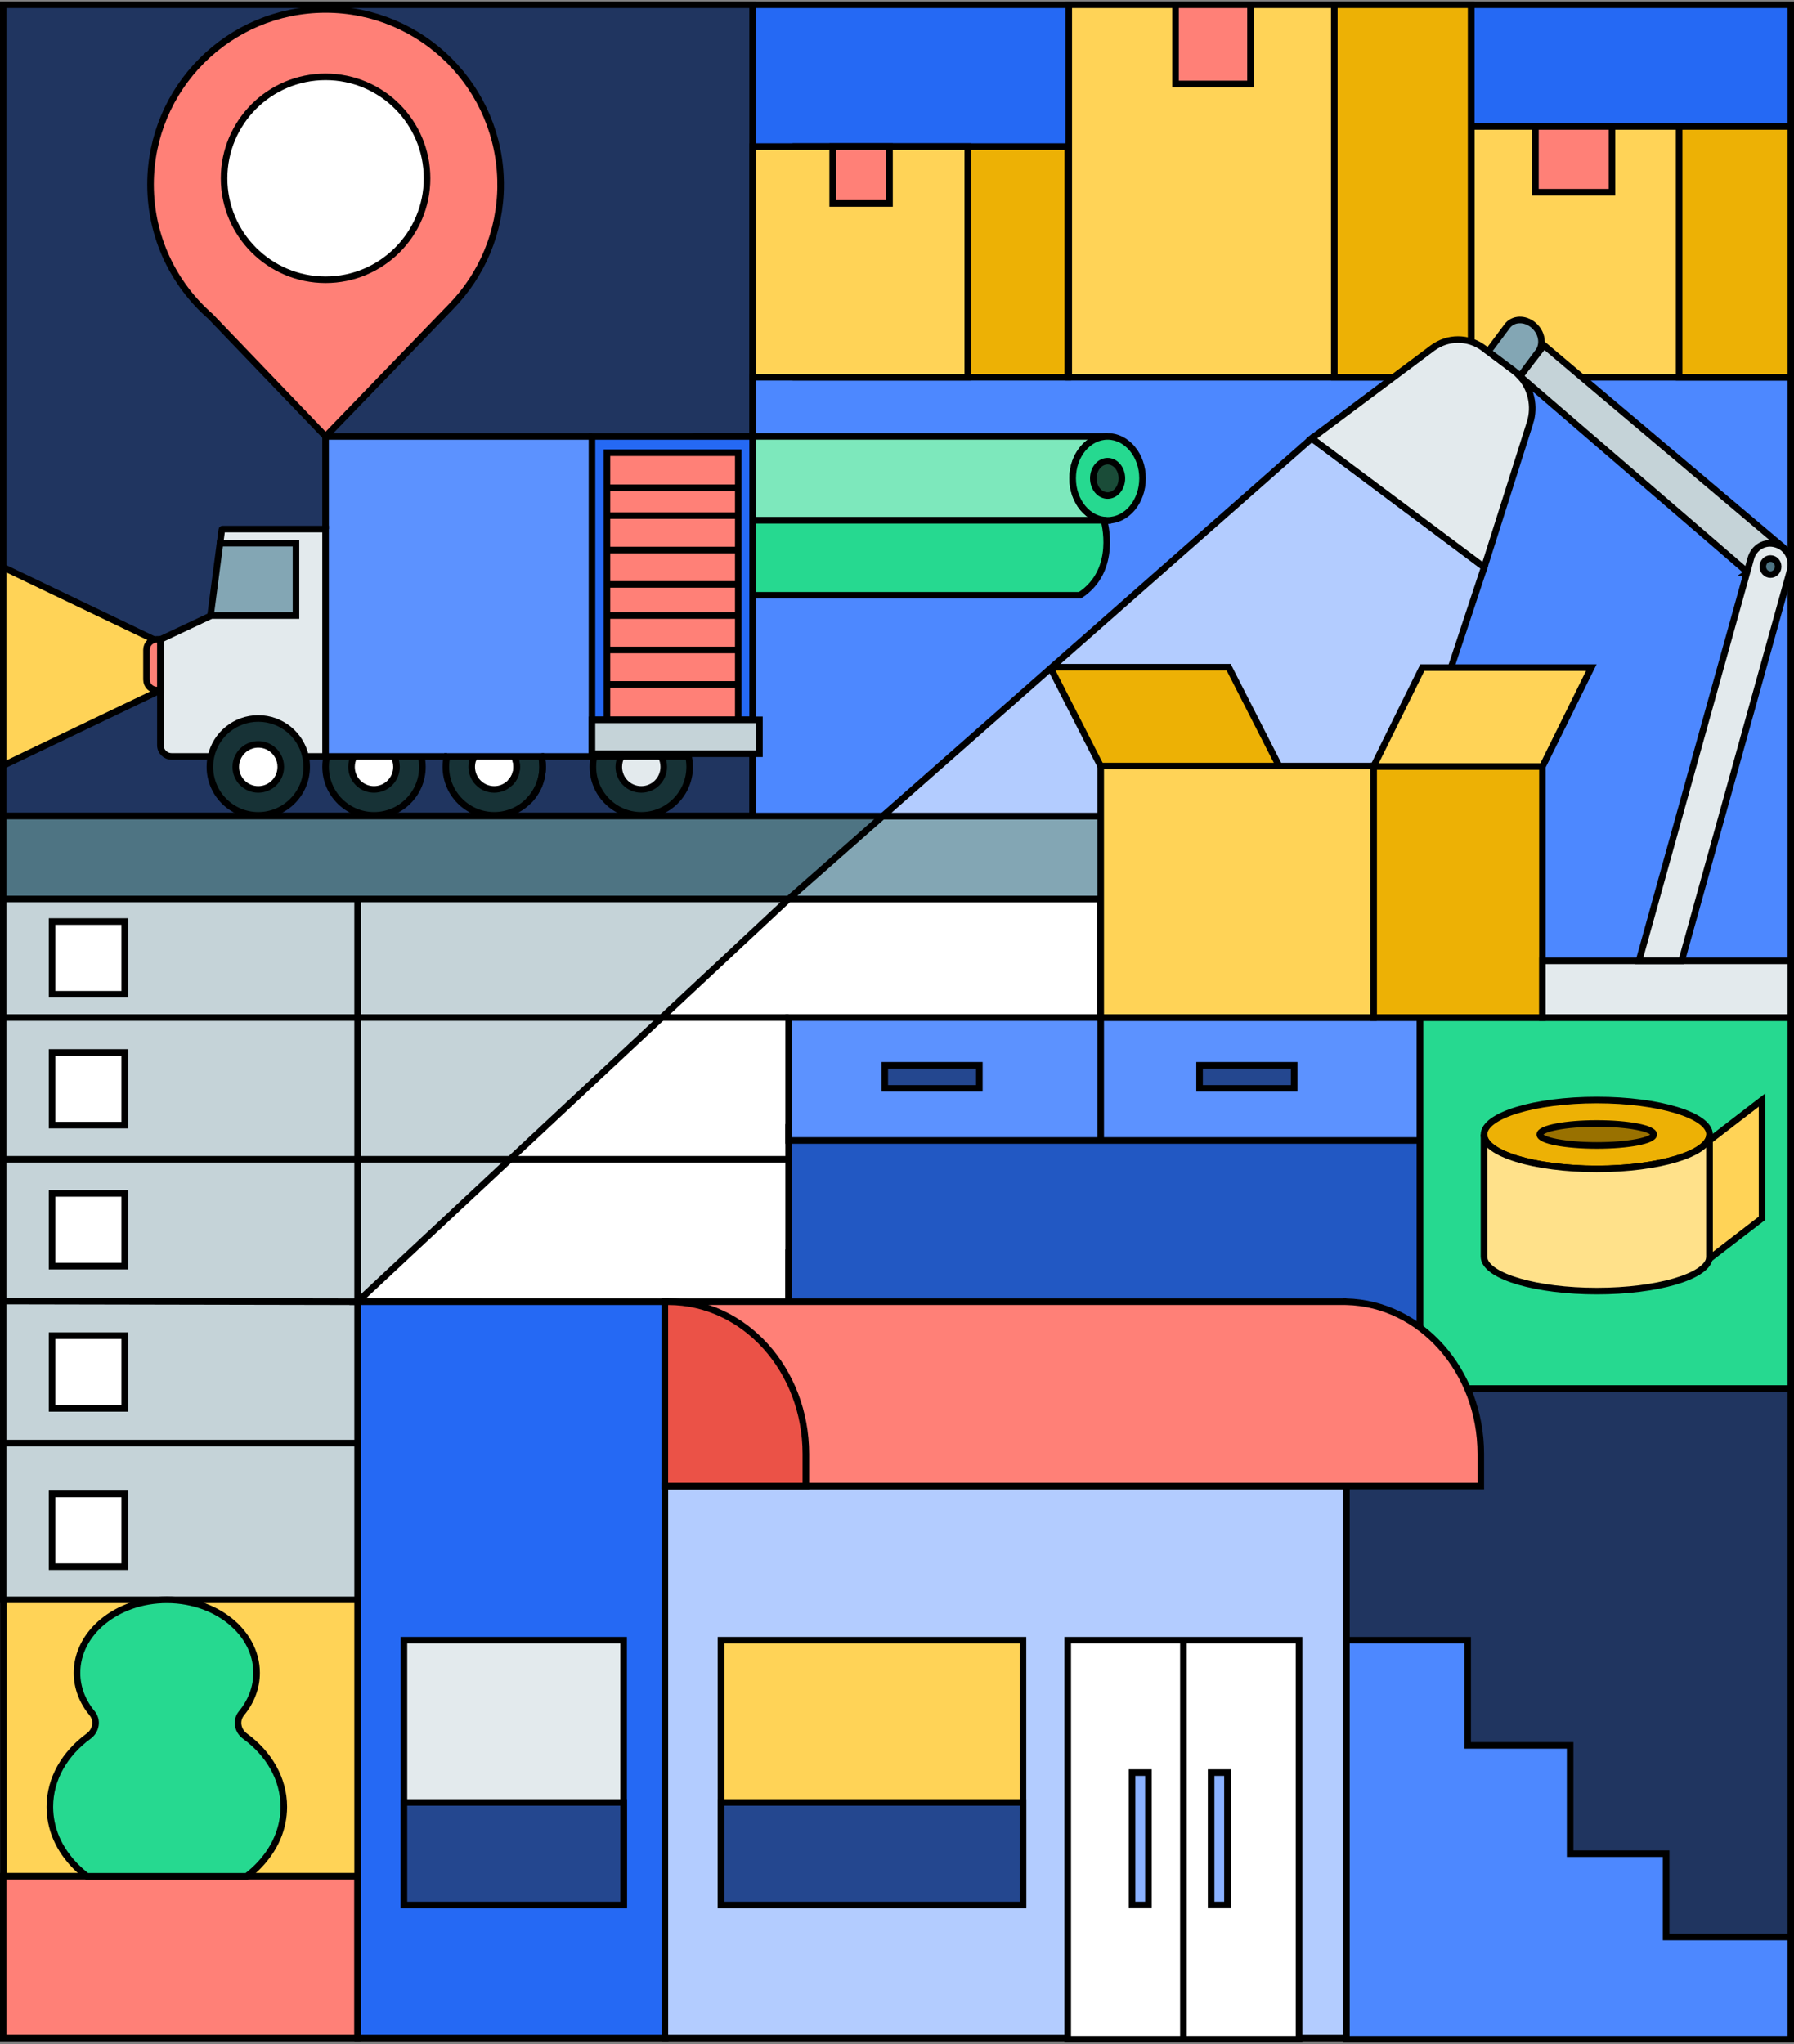 <svg width="546" height="622" viewBox="0 0 546 622" fill="none" xmlns="http://www.w3.org/2000/svg">
<rect x="0" y="0" width="546" height="622" fill="#808080" stroke="none"/>
<g clip-path="url(#clip0_7326_3925)">
<path d="M545.057 1.443H0.943V114.502H545.057V1.443Z" fill="#2569F4" stroke="black" stroke-width="2" stroke-miterlimit="10"/>
<path d="M229.058 1.443H0.943V248.33H229.058V1.443Z" fill="#203560" stroke="black" stroke-width="2" stroke-miterlimit="10"/>
<path d="M545.057 114.766H229.096V422.36H545.057V114.766Z" fill="#4D88FF" stroke="black" stroke-width="2" stroke-miterlimit="10"/>
<path d="M545.057 422.36H409.729V620.557H545.057V422.36Z" fill="#203560" stroke="black" stroke-width="2" stroke-miterlimit="10"/>
<path d="M136.356 476.22H1.028V620.057H136.356V476.22Z" fill="#FFD357" stroke="black" stroke-width="2" stroke-miterlimit="10"/>
<path d="M335.397 273.572H0.943V439.141H335.397V273.572Z" fill="#C5D3D8"/>
<path d="M335.397 248.33H0.943V273.572H335.397V248.33Z" fill="#4E7483"/>
<path d="M335.397 439.141L334.992 486.832H0.943V439.141H335.397Z" fill="#C5D3D8"/>
<path d="M335.397 273.572H0.943" stroke="black" stroke-width="2" stroke-miterlimit="10"/>
<path d="M0.943 439.141H335.397V273.572V248.33H0.943V273.572V439.141ZM0.943 439.141V486.832H334.992L335.397 439.141" stroke="black" stroke-width="2" stroke-miterlimit="10"/>
<path d="M334.992 396.487L108.838 396.119L240.017 273.572H334.992V396.487Z" fill="white" stroke="black" stroke-width="2" stroke-miterlimit="10"/>
<path d="M432.192 343.071H240.017V418.22H432.192V343.071Z" fill="#2258C3" stroke="black" stroke-width="2" stroke-miterlimit="10"/>
<path d="M108.838 396.119V273.572" stroke="black" stroke-width="2" stroke-miterlimit="10"/>
<path d="M0.943 309.642H240.017" stroke="black" stroke-width="2" stroke-miterlimit="10"/>
<path d="M0.943 352.777H240.017" stroke="black" stroke-width="2" stroke-miterlimit="10"/>
<path d="M0.943 395.912L108.838 396.119" stroke="black" stroke-width="2" stroke-miterlimit="10"/>
<path d="M37.967 280.429H15.843V302.558H37.967V280.429Z" fill="white" stroke="black" stroke-width="2" stroke-miterlimit="10"/>
<path d="M37.967 320.263H15.843V342.391H37.967V320.263Z" fill="white" stroke="black" stroke-width="2" stroke-miterlimit="10"/>
<path d="M37.967 363.162H15.843V385.291H37.967V363.162Z" fill="white" stroke="black" stroke-width="2" stroke-miterlimit="10"/>
<path d="M37.967 406.457H15.843V428.586H37.967V406.457Z" fill="white" stroke="black" stroke-width="2" stroke-miterlimit="10"/>
<path d="M37.967 454.62H15.843V476.748H37.967V454.62Z" fill="white" stroke="black" stroke-width="2" stroke-miterlimit="10"/>
<path d="M417.952 273.572H240.017L268.676 248.33H417.952V273.572Z" fill="#83A6B4" stroke="black" stroke-width="2" stroke-miterlimit="10"/>
<path d="M432.192 309.642H240.017V347.061H432.192V309.642Z" fill="#5C92FF" stroke="black" stroke-width="2" stroke-miterlimit="10"/>
<path d="M409.729 396.119H408.842" stroke="black" stroke-width="2" stroke-miterlimit="10"/>
<path d="M545.057 309.651H432.192V422.54H545.057V309.651Z" fill="#26D990" stroke="black" stroke-width="2" stroke-miterlimit="10"/>
<path d="M240.017 380.225V396.487" stroke="black" stroke-width="2" stroke-miterlimit="10"/>
<path d="M298.062 324.177H269.27V331.204H298.062V324.177Z" fill="#24478F" stroke="black" stroke-width="2" stroke-miterlimit="10"/>
<path d="M393.876 324.177H365.085V331.204H393.876V324.177Z" fill="#24478F" stroke="black" stroke-width="2" stroke-miterlimit="10"/>
<path d="M334.992 309.651V347.061" stroke="black" stroke-width="2" stroke-miterlimit="10"/>
<path d="M545.057 620.557V589.458H507.08V564.094H477.864V531.146H446.678V499.122H409.729V620.557H545.057Z" fill="#4D88FF" stroke="black" stroke-width="2" stroke-miterlimit="10"/>
<path d="M324.986 44.606H242.195V114.794H324.986V44.606Z" fill="#EDB105" stroke="black" stroke-width="2" stroke-miterlimit="10"/>
<path d="M294.535 44.606H229.096V114.794H294.535V44.606Z" fill="#FFD357" stroke="black" stroke-width="2" stroke-miterlimit="10"/>
<path d="M270.723 44.606H253.417V61.915H270.723V44.606Z" fill="#FF8077" stroke="black" stroke-width="2" stroke-miterlimit="10"/>
<path d="M545.057 38.485H447.724V114.803H545.057V38.485Z" fill="#FFD357" stroke="black" stroke-width="2" stroke-miterlimit="10"/>
<path d="M545.057 38.485H511.041V114.803H545.057V38.485Z" fill="#EDB105" stroke="black" stroke-width="2" stroke-miterlimit="10"/>
<path d="M490.596 38.485H467.302V58.491H490.596V38.485Z" fill="#FF8077" stroke="black" stroke-width="2" stroke-miterlimit="10"/>
<path d="M447.724 1.443H325.269V114.794H447.724V1.443Z" fill="#FFD357" stroke="black" stroke-width="2" stroke-miterlimit="10"/>
<path d="M447.724 1.443H406.089V114.794H447.724V1.443Z" fill="#EDB105" stroke="black" stroke-width="2" stroke-miterlimit="10"/>
<path d="M380.588 1.443H357.766V25.543H380.588V1.443Z" fill="#FF8077" stroke="black" stroke-width="2" stroke-miterlimit="10"/>
<path d="M152.369 56.152C152.369 70.64 146.598 83.789 137.205 93.373L137.177 93.401L99.096 132.81L64.062 96.287C52.877 86.534 45.814 72.178 45.814 56.152C45.814 26.722 69.663 2.868 99.087 2.868C128.51 2.868 152.36 26.722 152.36 56.152H152.369ZM129.972 54.275C129.972 37.202 116.128 23.383 99.087 23.383C82.046 23.383 68.202 37.202 68.202 54.275C68.202 71.348 82.017 85.138 99.087 85.138C116.156 85.138 129.972 71.319 129.972 54.275Z" fill="#FF8077"/>
<path d="M99.096 23.383C116.137 23.383 129.981 37.202 129.981 54.275C129.981 71.348 116.137 85.138 99.096 85.138C82.055 85.138 68.211 71.319 68.211 54.275C68.211 37.23 82.027 23.383 99.096 23.383Z" fill="white"/>
<path d="M152.369 56.152C152.369 70.64 146.598 83.789 137.205 93.373L137.177 93.401L99.096 132.81L64.062 96.287C52.877 86.534 45.814 72.178 45.814 56.152C45.814 26.722 69.663 2.868 99.087 2.868C128.51 2.868 152.36 26.722 152.36 56.152H152.369Z" stroke="black" stroke-width="2" stroke-miterlimit="10"/>
<path d="M129.972 54.275C129.972 71.319 116.128 85.138 99.087 85.138C82.046 85.138 68.202 71.319 68.202 54.275C68.202 37.23 82.017 23.383 99.087 23.383C116.156 23.383 129.972 37.202 129.972 54.275Z" stroke="black" stroke-width="2" stroke-miterlimit="10"/>
<path d="M428.901 248.33L441.623 203.148L451.723 172.606L399.223 133.385L268.676 248.33H428.901Z" fill="#B3CCFF" stroke="black" stroke-width="2" stroke-miterlimit="10"/>
<path d="M469.433 233.125H418.009V309.642H469.433V233.125Z" fill="#EDB105" stroke="black" stroke-width="2" stroke-miterlimit="10"/>
<path d="M484.315 203.148H432.89L418.009 233.267H469.433L484.315 203.148Z" fill="#FFD357" stroke="black" stroke-width="2" stroke-miterlimit="10"/>
<path d="M321.157 203.035H373.94L389.312 233.153H334.992L320.318 204.403C319.997 203.771 320.45 203.035 321.157 203.035Z" fill="#EDB105" stroke="black" stroke-width="2" stroke-miterlimit="10"/>
<path d="M334.992 309.642H418.009V233.125H334.992V309.642Z" fill="#FFD357" stroke="black" stroke-width="2" stroke-miterlimit="10"/>
<path d="M337.095 158.335V158.372H211.933V158.335C206.057 158.335 201.295 152.618 201.295 145.563C201.295 138.507 206.057 132.791 211.933 132.791H337.095C331.219 132.791 326.457 138.517 326.457 145.563C326.457 152.609 331.219 158.335 337.095 158.335Z" fill="#7DE8BC" stroke="black" stroke-width="2" stroke-miterlimit="10"/>
<path d="M337.095 158.344C342.97 158.344 347.732 152.626 347.732 145.572C347.732 138.519 342.97 132.801 337.095 132.801C331.22 132.801 326.457 138.519 326.457 145.572C326.457 152.626 331.22 158.344 337.095 158.344Z" fill="#26D990" stroke="black" stroke-width="2" stroke-miterlimit="10"/>
<path d="M337.095 150.798C339.496 150.798 341.442 148.458 341.442 145.572C341.442 142.686 339.496 140.347 337.095 140.347C334.694 140.347 332.747 142.686 332.747 145.572C332.747 148.458 334.694 150.798 337.095 150.798Z" fill="#1A4C38" stroke="black" stroke-width="2" stroke-miterlimit="10"/>
<path d="M335.982 158.334C335.982 158.334 340.471 173.474 328.664 181.152H204.614C216.421 173.474 211.933 158.334 211.933 158.334H335.982Z" fill="#26D990" stroke="black" stroke-width="2" stroke-miterlimit="10"/>
<path d="M531.977 174.228L462.615 114.501L469.896 105.078L542.596 166.456C542.68 166.531 542.775 166.607 542.85 166.682L531.967 174.228H531.977Z" fill="#C5D3D8" stroke="black" stroke-width="2" stroke-miterlimit="10"/>
<path d="M545.057 292.39H469.433V309.642H545.057V292.39Z" fill="#E3EAED" stroke="black" stroke-width="2" stroke-miterlimit="10"/>
<path d="M545.038 172.115C545.01 172.606 544.953 173.096 544.821 173.587L511.805 292.38H498.819L531.864 173.549L532.863 169.927C533.806 166.541 537.182 164.617 540.417 165.607L540.681 165.682C542.841 166.343 544.387 168.144 544.878 170.276C544.916 170.427 544.953 170.578 544.963 170.729C545 170.908 545.01 171.097 545.038 171.276C545.057 171.559 545.048 171.832 545.038 172.115Z" fill="#E3EAED" stroke="black" stroke-width="2" stroke-miterlimit="10"/>
<path d="M465.661 128.631L451.723 172.615L399.233 133.395L435.936 105.956C440.604 102.456 446.894 102.456 451.563 105.956L452.939 106.974L460.71 112.785C461.408 113.304 462.04 113.879 462.615 114.511C465.991 118.218 467.236 123.642 465.661 128.641V128.631Z" fill="#E3EAED" stroke="black" stroke-width="2" stroke-miterlimit="10"/>
<path d="M538.842 174.851C540.134 174.851 541.181 173.757 541.181 172.408C541.181 171.058 540.134 169.965 538.842 169.965C537.551 169.965 536.504 171.058 536.504 172.408C536.504 173.757 537.551 174.851 538.842 174.851Z" fill="#4E7483" stroke="black" stroke-width="2" stroke-miterlimit="10"/>
<path d="M469.151 104.003C469.151 105.116 468.82 106.173 468.17 107.059L462.615 114.511C462.04 113.879 461.408 113.304 460.71 112.785L452.939 106.974L458.702 99.258C460.474 96.872 464.077 96.731 466.689 98.947C468.292 100.287 469.151 102.201 469.151 104.013V104.003Z" fill="#83A6B4" stroke="black" stroke-width="2" stroke-miterlimit="10"/>
<path d="M485.984 334.751C467.029 334.751 451.647 339.439 451.647 345.24C451.647 351.041 467.019 355.71 485.984 355.71C504.949 355.71 520.302 351.022 520.302 345.24C520.302 339.458 504.93 334.751 485.984 334.751Z" fill="#EDB105" stroke="black" stroke-width="2" stroke-miterlimit="10"/>
<path d="M485.984 341.892C495.556 341.892 503.308 343.382 503.308 345.24C503.308 347.098 495.556 348.57 485.984 348.57C476.412 348.57 468.641 347.08 468.641 345.24C468.641 343.401 476.403 341.892 485.984 341.892Z" fill="#997100"/>
<path d="M485.984 348.57C476.403 348.57 468.641 347.08 468.641 345.24C468.641 343.401 476.403 341.892 485.984 341.892C495.566 341.892 503.308 343.382 503.308 345.24C503.308 347.098 495.556 348.57 485.984 348.57Z" stroke="black" stroke-width="2" stroke-miterlimit="10"/>
<path d="M520.302 345.231V382.404C520.302 382.602 520.283 382.791 520.245 382.989C519.264 388.498 504.289 392.884 485.984 392.884C467.679 392.884 452.694 388.498 451.704 382.989C451.666 382.791 451.647 382.602 451.647 382.404V345.231C451.647 351.013 467.019 355.701 485.984 355.701C504.949 355.701 520.302 351.013 520.302 345.231Z" fill="#FFE18A" stroke="black" stroke-width="2" stroke-miterlimit="10"/>
<path d="M536.277 334.751L520.302 347.032V382.999L536.277 370.717V334.751Z" fill="#FFD357" stroke="black" stroke-width="2" stroke-miterlimit="10"/>
<path d="M0.943 620.198H108.838V570.951H0.943V620.198Z" fill="#FF8077" stroke="black" stroke-width="2" stroke-miterlimit="10"/>
<path d="M71.182 494.283C66.165 489.709 58.875 486.841 50.774 486.841C46.926 486.841 43.258 487.483 39.948 488.652C36.647 489.812 33.705 491.473 31.234 493.519C26.415 497.519 23.435 503.009 23.435 509.064C23.435 513.611 25.132 517.846 28.037 521.355C29.81 523.515 29.253 526.646 26.962 528.325C19.729 533.617 15.174 541.286 15.174 549.841C15.174 550.275 15.183 550.699 15.211 551.133C15.296 552.671 15.523 554.171 15.89 555.633C16.739 559.057 18.333 562.245 20.54 565.103C22.19 567.272 24.199 569.253 26.462 570.979H75.086C77.359 569.253 79.367 567.272 81.008 565.103C83.215 562.245 84.809 559.047 85.658 555.633C86.025 554.18 86.252 552.671 86.337 551.133C86.365 550.699 86.374 550.275 86.374 549.841C86.374 541.295 81.819 533.627 74.558 528.316C72.276 526.646 71.719 523.515 73.502 521.355C76.397 517.837 78.094 513.611 78.094 509.064C78.094 507.489 77.887 505.942 77.51 504.461C76.67 501.245 74.982 498.283 72.643 495.745C72.172 495.246 71.681 494.755 71.172 494.293L71.182 494.283Z" fill="#26D990" stroke="black" stroke-width="2" stroke-miterlimit="10"/>
<path d="M202.464 396.119H108.838V620.208H202.464V396.119Z" fill="#2569F4" stroke="black" stroke-width="2" stroke-miterlimit="10"/>
<path d="M409.729 452.243H202.351V620.208H409.729V452.243Z" fill="#B3CCFF" stroke="black" stroke-width="2" stroke-miterlimit="10"/>
<path d="M395.357 499.122H324.958V620.557H395.357V499.122Z" fill="white" stroke="black" stroke-width="2" stroke-miterlimit="10"/>
<path d="M219.43 579.705H311.34V499.122H219.43V579.705Z" fill="#FFD357" stroke="black" stroke-width="2" stroke-miterlimit="10"/>
<path d="M122.937 579.705H189.799V499.122H122.937L122.937 579.705Z" fill="#E3EAED" stroke="black" stroke-width="2" stroke-miterlimit="10"/>
<path d="M122.937 579.705H189.799V548.492H122.937V579.705Z" fill="#24478F" stroke="black" stroke-width="2" stroke-miterlimit="10"/>
<path d="M219.43 579.705H311.34V548.492H219.43V579.705Z" fill="#24478F" stroke="black" stroke-width="2" stroke-miterlimit="10"/>
<path d="M360.162 499.122V620.557" stroke="black" stroke-width="2" stroke-miterlimit="10"/>
<path d="M373.572 539.409H368.602V579.695H373.572V539.409Z" fill="#8AB1FF" stroke="black" stroke-width="2" stroke-miterlimit="10"/>
<path d="M349.515 539.409H344.545V579.695H349.515V539.409Z" fill="#8AB1FF" stroke="black" stroke-width="2" stroke-miterlimit="10"/>
<path d="M450.676 442.452V452.243H202.351V396.11H408.842C409.135 396.11 409.436 396.11 409.729 396.119C432.419 396.638 450.676 417.191 450.676 442.452Z" fill="#FF8077" stroke="black" stroke-width="2" stroke-miterlimit="10"/>
<path d="M245.26 452.243V442.452C245.26 416.861 226.531 396.119 203.417 396.119H202.342V452.243H245.251H245.26Z" fill="#EB5247" stroke="black" stroke-width="2" stroke-miterlimit="10"/>
<path d="M0.943 232.974L48.916 209.987V195.602L0.943 172.606V232.974Z" fill="#FFD357" stroke="black" stroke-width="2" stroke-miterlimit="10"/>
<path d="M229.058 132.81V219.061H224.692V208.261V197.791V187.321V177.841V167.371V156.901V148.43V137.772H214.215H184.725V148.43V156.901V167.371V177.841V187.321V188.311V197.791V198.772V208.261V209.232V219.061H180.161V132.81H214.215H229.058Z" fill="#2569F4"/>
<path d="M224.692 208.261V219.061H214.215H198.626H191.704H184.725V209.232V208.261H214.215H224.494H224.692Z" fill="#FF8077"/>
<path d="M224.692 197.791V208.261H224.494H214.215H184.725V198.772V197.791H214.215H224.494H224.692Z" fill="#FF8077"/>
<path d="M224.692 187.321V197.791H224.494H214.215H184.725V188.311V187.321H214.215H224.494H224.692Z" fill="#FF8077"/>
<path d="M224.692 177.841V187.321H224.494H214.215H184.725V177.841H214.215H224.494H224.692Z" fill="#FF8077"/>
<path d="M224.692 167.371V177.841H224.494H214.215H184.725V167.371H214.215H224.494H224.692Z" fill="#FF8077"/>
<path d="M224.692 156.901V167.371H224.494H214.215H184.725V156.901H214.215H224.494H224.692Z" fill="#FF8077"/>
<path d="M224.692 148.43V156.901H224.494H214.215H184.725V148.43H214.215H224.494H224.692Z" fill="#FF8077"/>
<path d="M224.692 137.772V148.43H224.494H214.215H184.725V137.772H214.215H224.692Z" fill="#FF8077"/>
<path d="M209.537 230.192C209.773 231.22 209.886 232.276 209.886 233.37C209.886 241.511 203.294 248.113 195.156 248.113C187.017 248.113 180.435 241.511 180.435 233.37C180.435 232.286 180.557 231.22 180.774 230.192H189.092C188.592 231.154 188.318 232.22 188.318 233.37C188.318 237.162 191.374 240.228 195.156 240.228C198.937 240.228 202.002 237.162 202.002 233.37C202.002 232.22 201.729 231.154 201.229 230.192H209.537Z" fill="#173236"/>
<path d="M201.229 230.192C201.729 231.154 202.002 232.22 202.002 233.37C202.002 237.162 198.947 240.228 195.156 240.228C191.365 240.228 188.318 237.162 188.318 233.37C188.318 232.22 188.592 231.154 189.092 230.192H201.219H201.229Z" fill="#E3EAED"/>
<path d="M180.161 219.061V230.191H164.799H156.481H144.344H144.334H136.036H128.199H119.881H107.763H99.445H99.087V161.013V132.81H180.161V219.061Z" fill="#5C92FF"/>
<path d="M164.95 230.965C165.082 231.748 165.148 232.55 165.148 233.361C165.148 237.436 163.497 241.124 160.819 243.784C163.478 241.114 165.138 237.417 165.138 233.361C165.138 232.54 165.072 231.748 164.95 230.965Z" fill="#173236"/>
<path d="M164.95 230.965C165.072 231.748 165.138 232.55 165.138 233.361C165.138 237.426 163.488 241.114 160.819 243.784C158.16 246.444 154.482 248.104 150.417 248.104C142.279 248.104 135.687 241.501 135.687 233.361C135.687 232.276 135.809 231.21 136.036 230.182H144.334C144.278 230.305 144.212 230.427 144.165 230.54C144.051 230.795 143.957 231.04 143.872 231.295C143.674 231.946 143.561 232.634 143.561 233.351C143.561 237.134 146.626 240.209 150.417 240.209C152.303 240.209 154.01 239.445 155.246 238.2C156.49 236.973 157.264 235.247 157.264 233.351C157.264 232.493 157.103 231.663 156.811 230.908C156.717 230.654 156.613 230.418 156.481 230.173H164.799C164.855 230.437 164.902 230.691 164.95 230.946V230.965Z" fill="#173236"/>
<path d="M156.811 230.927C157.103 231.682 157.264 232.512 157.264 233.37C157.264 235.266 156.49 236.992 155.246 238.219C156.49 236.964 157.254 235.257 157.254 233.37C157.254 232.512 157.103 231.682 156.811 230.927Z" fill="white"/>
<path d="M156.811 230.927C157.103 231.682 157.254 232.512 157.254 233.37C157.254 235.257 156.49 236.973 155.246 238.219C154.001 239.464 152.303 240.228 150.417 240.228C146.626 240.228 143.561 237.153 143.561 233.37C143.561 232.653 143.674 231.965 143.872 231.314C143.967 231.059 144.051 230.814 144.165 230.559L144.344 230.201H156.472C156.604 230.446 156.717 230.682 156.802 230.937L156.811 230.927Z" fill="white"/>
<path d="M144.344 230.192L144.165 230.55C144.212 230.427 144.278 230.305 144.334 230.192H144.344Z" fill="#173236"/>
<path d="M144.165 230.55C144.051 230.805 143.967 231.05 143.872 231.305C143.957 231.05 144.051 230.805 144.165 230.55Z" fill="#173236"/>
<path d="M128.199 230.192C128.435 231.22 128.548 232.276 128.548 233.37C128.548 241.511 121.956 248.113 113.817 248.113C105.679 248.113 99.087 241.511 99.087 233.37C99.087 232.286 99.209 231.22 99.436 230.192H107.753C107.254 231.154 106.971 232.22 106.971 233.37C106.971 237.162 110.036 240.228 113.817 240.228C117.599 240.228 120.664 237.162 120.664 233.37C120.664 232.22 120.381 231.154 119.881 230.192H128.199Z" fill="#173236"/>
<path d="M119.881 230.192C120.381 231.154 120.664 232.22 120.664 233.37C120.664 237.162 117.599 240.228 113.817 240.228C110.036 240.228 106.971 237.162 106.971 233.37C106.971 232.22 107.254 231.154 107.753 230.192H119.872H119.881Z" fill="white"/>
<path d="M99.087 161.013V230.191H92.976C91.533 223.589 85.648 218.637 78.594 218.637C71.54 218.637 65.665 223.589 64.213 230.191H52.208C50.321 230.191 48.803 228.673 48.803 226.786V209.987H48.907V194.555L63.967 187.462C64.024 187.443 64.071 187.377 64.071 187.321H90.081V165.286H66.966L67.513 161.174C67.523 161.079 67.608 161.013 67.692 161.013H99.087Z" fill="#E3EAED"/>
<path d="M92.976 230.191C93.212 231.22 93.325 232.276 93.325 233.37C93.325 241.51 86.733 248.113 78.594 248.113C70.456 248.113 63.873 241.51 63.873 233.37C63.873 232.285 63.996 231.22 64.213 230.191C65.665 223.589 71.549 218.637 78.594 218.637C85.639 218.637 91.533 223.589 92.976 230.191ZM85.45 233.37C85.45 232.219 85.177 231.154 84.677 230.191C83.526 228.013 81.235 226.522 78.603 226.522C75.972 226.522 73.681 228.013 72.53 230.191C72.04 231.154 71.757 232.219 71.757 233.37C71.757 237.162 74.822 240.228 78.603 240.228C82.385 240.228 85.45 237.162 85.45 233.37Z" fill="#173236"/>
<path d="M90.081 165.286V187.321H64.071L66.966 165.286H90.081Z" fill="#83A6B4"/>
<path d="M84.667 230.191C85.167 231.154 85.441 232.219 85.441 233.37C85.441 237.162 82.376 240.228 78.594 240.228C74.812 240.228 71.748 237.162 71.748 233.37C71.748 232.219 72.031 231.154 72.521 230.191C73.671 228.013 75.963 226.522 78.594 226.522C81.225 226.522 83.517 228.013 84.667 230.191Z" fill="white"/>
<path d="M48.907 194.555V209.987H48.803V194.725C48.803 194.659 48.841 194.584 48.907 194.555Z" fill="#FFE089"/>
<path d="M47.766 194.555H48.907C48.85 194.584 48.803 194.659 48.803 194.725V209.987H47.766C46.012 209.987 44.588 208.572 44.588 206.808V197.734C44.588 195.98 46.012 194.555 47.766 194.555Z" fill="#FF8077"/>
<path d="M48.907 194.555C48.85 194.584 48.803 194.659 48.803 194.725V209.987" stroke="black" stroke-width="2" stroke-miterlimit="10"/>
<path d="M160.819 243.793C163.488 241.133 165.148 237.436 165.148 233.37C165.148 232.55 165.082 231.757 164.95 230.974" stroke="black" stroke-width="2" stroke-miterlimit="10"/>
<path d="M180.161 219.061V230.192" stroke="black" stroke-width="2" stroke-miterlimit="10"/>
<path d="M155.246 238.219C156.49 236.992 157.264 235.266 157.264 233.37C157.264 232.512 157.103 231.682 156.811 230.927" stroke="black" stroke-width="2" stroke-miterlimit="10"/>
<path d="M144.344 230.192L144.165 230.55C144.051 230.805 143.967 231.05 143.872 231.305" stroke="black" stroke-width="2" stroke-miterlimit="10"/>
<path d="M189.101 230.192H180.783" stroke="black" stroke-width="2" stroke-miterlimit="10"/>
<path d="M209.537 230.192H201.229" stroke="black" stroke-width="2" stroke-miterlimit="10"/>
<path d="M201.229 230.192H189.101" stroke="black" stroke-width="2" stroke-miterlimit="10"/>
<path d="M224.692 219.061H214.215H198.626H191.704H184.725" stroke="black" stroke-width="2" stroke-miterlimit="10"/>
<path d="M184.725 219.061H180.161" stroke="black" stroke-width="2" stroke-miterlimit="10"/>
<path d="M229.058 219.061H224.692" stroke="black" stroke-width="2" stroke-miterlimit="10"/>
<path d="M180.783 230.192C180.557 231.22 180.444 232.276 180.444 233.37C180.444 241.511 187.036 248.113 195.165 248.113C203.294 248.113 209.896 241.511 209.896 233.37C209.896 232.286 209.773 231.22 209.547 230.192" stroke="black" stroke-width="2" stroke-miterlimit="10"/>
<path d="M189.101 230.192C188.601 231.154 188.328 232.22 188.328 233.37C188.328 237.162 191.383 240.228 195.165 240.228C198.947 240.228 202.012 237.162 202.012 233.37C202.012 232.22 201.738 231.154 201.238 230.192" stroke="black" stroke-width="2" stroke-miterlimit="10"/>
<path d="M99.445 230.192C99.209 231.22 99.096 232.276 99.096 233.37C99.096 241.511 105.688 248.113 113.827 248.113C121.965 248.113 128.557 241.511 128.557 233.37C128.557 232.286 128.435 231.22 128.208 230.192" stroke="black" stroke-width="2" stroke-miterlimit="10"/>
<path d="M107.763 230.192C107.263 231.154 106.98 232.22 106.98 233.37C106.98 237.162 110.045 240.228 113.827 240.228C117.608 240.228 120.673 237.162 120.673 233.37C120.673 232.22 120.39 231.154 119.89 230.192" stroke="black" stroke-width="2" stroke-miterlimit="10"/>
<path d="M180.161 132.81H99.087V161.013" stroke="black" stroke-width="2" stroke-miterlimit="10"/>
<path d="M164.799 230.192H180.161" stroke="black" stroke-width="2" stroke-miterlimit="10"/>
<path d="M99.087 230.192H99.445H107.763H119.881H128.199H136.036" stroke="black" stroke-width="2" stroke-miterlimit="10"/>
<path d="M229.058 219.061V132.81H214.215H180.161V219.061" stroke="black" stroke-width="2" stroke-miterlimit="10"/>
<path d="M224.692 219.061V208.261V197.791V187.321V177.841V167.371V156.901V148.43V137.772H214.215H184.725V148.43V156.901V167.371V177.841V187.321V188.311V197.791V198.772V208.261V209.232V219.061" stroke="black" stroke-width="2" stroke-miterlimit="10"/>
<path d="M64.071 187.321C64.071 187.377 64.033 187.443 63.967 187.462L48.907 194.555" stroke="black" stroke-width="2" stroke-miterlimit="10"/>
<path d="M92.976 230.191H99.087V161.013H67.692C67.598 161.013 67.523 161.079 67.513 161.174L66.966 165.286" stroke="black" stroke-width="2" stroke-miterlimit="10"/>
<path d="M48.812 209.978V226.777C48.812 228.663 50.331 230.182 52.217 230.182H64.222" stroke="black" stroke-width="2" stroke-miterlimit="10"/>
<path d="M164.95 230.965C165.072 231.748 165.138 232.55 165.138 233.361C165.138 237.426 163.488 241.114 160.819 243.784C158.16 246.444 154.482 248.104 150.417 248.104C142.279 248.104 135.687 241.501 135.687 233.361C135.687 232.276 135.809 231.21 136.036 230.182H164.789C164.846 230.446 164.893 230.701 164.94 230.955L164.95 230.965Z" stroke="black" stroke-width="2" stroke-miterlimit="10"/>
<path d="M156.481 230.192C156.613 230.437 156.726 230.673 156.811 230.927C157.103 231.682 157.254 232.512 157.254 233.37C157.254 235.257 156.49 236.974 155.246 238.219C154.001 239.464 152.303 240.228 150.417 240.228C146.626 240.228 143.561 237.153 143.561 233.37C143.561 232.653 143.674 231.965 143.872 231.314C143.957 231.059 144.051 230.814 144.165 230.559C144.212 230.437 144.278 230.314 144.334 230.201" stroke="black" stroke-width="2" stroke-miterlimit="10"/>
<path d="M64.222 230.191C63.996 231.22 63.883 232.276 63.883 233.37C63.883 241.51 70.474 248.113 78.604 248.113C86.733 248.113 93.334 241.51 93.334 233.37C93.334 232.285 93.212 231.22 92.985 230.191C91.542 223.589 85.658 218.637 78.604 218.637C71.549 218.637 65.674 223.589 64.222 230.191Z" stroke="black" stroke-width="2" stroke-miterlimit="10"/>
<path d="M78.603 240.228C82.385 240.228 85.45 237.162 85.45 233.37C85.45 232.219 85.177 231.154 84.677 230.191C83.526 228.013 81.235 226.522 78.603 226.522C75.972 226.522 73.681 228.013 72.53 230.191C72.04 231.154 71.757 232.219 71.757 233.37C71.757 237.162 74.822 240.228 78.603 240.228Z" stroke="black" stroke-width="2" stroke-miterlimit="10"/>
<path d="M64.071 187.321H90.081V165.286H66.966L64.071 187.321Z" stroke="black" stroke-width="2" stroke-miterlimit="10"/>
<path d="M48.907 194.555H47.766C46.012 194.555 44.588 195.98 44.588 197.734V206.808C44.588 208.572 46.012 209.987 47.766 209.987H48.907V194.555Z" stroke="black" stroke-width="2" stroke-miterlimit="10"/>
<path d="M224.494 156.901H214.215H184.725" stroke="black" stroke-width="2" stroke-miterlimit="10"/>
<path d="M224.494 148.43H214.215H184.725" stroke="black" stroke-width="2" stroke-miterlimit="10"/>
<path d="M224.494 167.371H214.215H184.725" stroke="black" stroke-width="2" stroke-miterlimit="10"/>
<path d="M224.494 177.841H214.215H184.725" stroke="black" stroke-width="2" stroke-miterlimit="10"/>
<path d="M224.494 187.321H214.215H184.725" stroke="black" stroke-width="2" stroke-miterlimit="10"/>
<path d="M224.494 197.791H214.215H184.725" stroke="black" stroke-width="2" stroke-miterlimit="10"/>
<path d="M224.494 208.261H214.215H184.725" stroke="black" stroke-width="2" stroke-miterlimit="10"/>
<path d="M231.133 219.052H180.161V229.371H231.133V219.052Z" fill="#C5D3D8" stroke="black" stroke-width="2" stroke-miterlimit="10"/>
</g>
<defs>
<clipPath id="clip0_7326_3925">
<rect width="546" height="621" fill="white" transform="translate(0 0.5)"/>
</clipPath>
</defs>
</svg>
